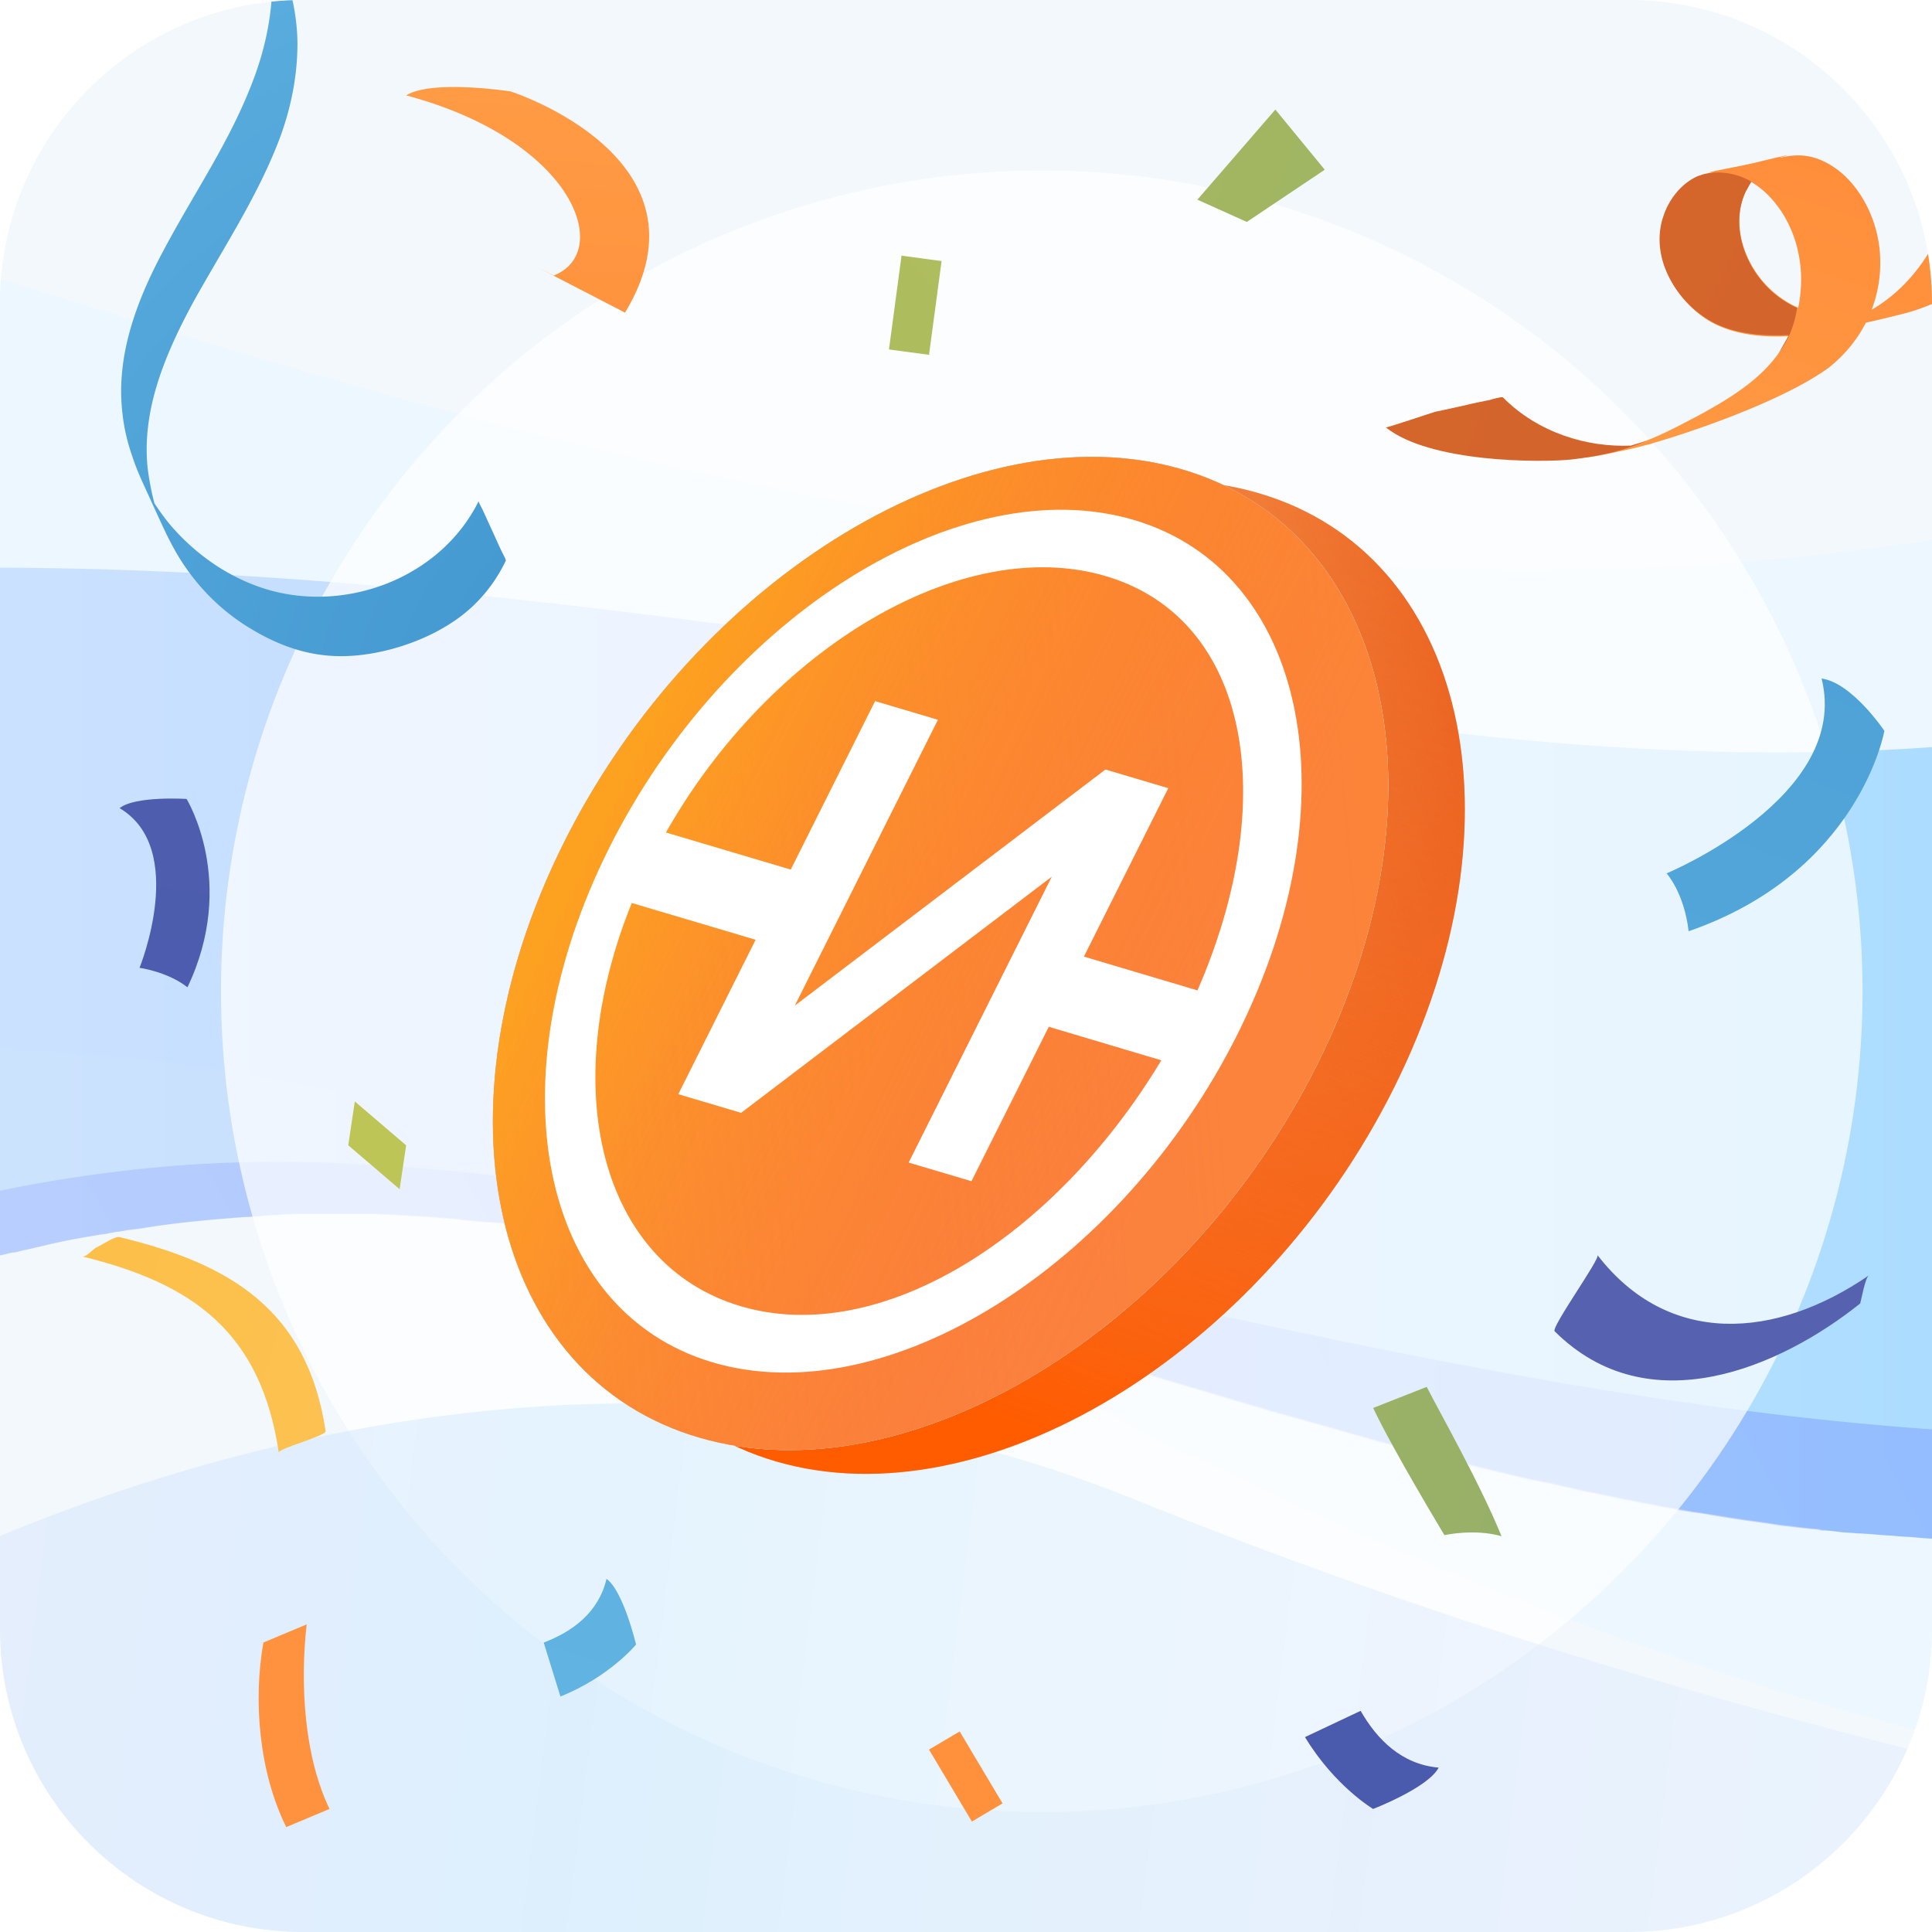 <svg xmlns="http://www.w3.org/2000/svg" width="153" height="153" fill="none"><g clip-path="url(#a)"><path fill="#F3F8FC" d="M0 24C0 10.745 10.745 0 24 0h105c13.255 0 24 10.745 24 24v105c0 13.255-10.745 24-24 24H24c-13.255 0-24-10.745-24-24V24Z"/><path fill="#EDF7FF" d="m381.494-94.406-2.683 57.848-3.81 81.03S281.468 220.38 75.943 105.596c-1.61-.913-3.22-1.771-4.83-2.63-5.58-2.898-11.054-5.473-16.474-7.727-92.62-38.1-165.762 20.606-208.423 71.586a405.547 405.547 0 0 0-14.65 18.674 75.267 75.267 0 0 0-1.825 2.523h-40.783c-5.205-22.163-6.976-51.624 5.474-83.339C-168.541 10.236-61.11 2.83 3.66 23.222c47.33 14.865 143.492 43.52 213.897-5.58 12.45-8.694 24.148-19.48 35.095-31.393 50.925-55.38 85.483-134.64 103.782-136.196 22.27-1.825 25.06 55.54 25.06 55.54Z"/><path fill="url(#b)" fill-opacity=".8" d="m387.833-174.946-8.586 138.289-.429.107c-.322.054-.913.214-1.986.483-46.096 13.738-68.634 64.288-106.465 105.93-1.986 2.2-4.025 4.4-6.171 6.547-13.631 14.006-28.817 26.295-47.384 34.183-.644.268-1.234.537-1.878.751-.644.269-1.234.483-1.878.752-18.782 7.19-35.954 9.927-52.106 9.927h-4.186c-.536 0-1.127-.053-1.663-.053-.269 0-.483 0-.752-.054-.375 0-.697-.054-1.073-.054h-.053c-.483 0-.966-.053-1.503-.107-.483-.054-1.019-.054-1.502-.107-.483-.054-.966-.054-1.449-.108h-.054c-.483-.053-.966-.053-1.449-.107h-.161c-.429-.054-.912-.054-1.341-.107l-1.288-.161c-.108 0-.215 0-.322-.054-.322-.054-.644-.054-.966-.107-.644-.054-1.288-.161-1.932-.215-.376-.054-.698-.107-1.073-.161-.215-.054-.43-.054-.698-.107a97.971 97.971 0 0 1-3.917-.591c-.483-.053-.966-.161-1.449-.214-.054 0-.161-.054-.268-.054-.376-.054-.805-.161-1.181-.214a13.646 13.646 0 0 1-1.449-.269c-.483-.107-.966-.161-1.449-.268-.429-.107-.912-.161-1.341-.268-.537-.108-1.02-.215-1.556-.322-.43-.108-.913-.161-1.342-.269-.483-.107-.912-.214-1.395-.322-.537-.107-1.127-.268-1.717-.375-.376-.054-.698-.161-1.074-.215-3.327-.751-6.654-1.61-9.927-2.468-.698-.161-1.395-.376-2.093-.537l-7.405-2.093c-.43-.107-.913-.268-1.342-.376-3.273-.966-6.547-1.931-9.766-2.897-.644-.215-1.342-.376-1.986-.591a21.315 21.315 0 0 1-1.717-.536c-.43-.108-.912-.269-1.342-.376-2.092-.644-4.185-1.234-6.278-1.878a4.527 4.527 0 0 0-.805-.215c-.698-.214-1.341-.375-2.039-.59a7.106 7.106 0 0 0-1.02-.268 28.394 28.394 0 0 0-2.039-.537c-.858-.215-1.717-.483-2.522-.698-.16-.053-.322-.053-.483-.107-1.02-.268-2.039-.537-3.005-.805a36.967 36.967 0 0 1-1.985-.537c-.376-.107-.698-.161-1.074-.268-.697-.161-1.341-.322-2.039-.483-.697-.161-1.341-.322-2.039-.483a6.61 6.61 0 0 1-.859-.214c-.75-.161-1.448-.322-2.2-.483a25.65 25.65 0 0 0-.858-.161c-.054 0-.161-.054-.215-.054-.268-.054-.59-.107-.858-.161a83.376 83.376 0 0 0-5.045-.966c-.322-.054-.697-.107-1.02-.16h-.107c-.268-.055-.536-.108-.805-.162-.858-.16-1.717-.268-2.522-.376a30.279 30.279 0 0 1-.912-.16c-.268-.054-.537-.054-.805-.108-.322-.053-.644-.107-.966-.107-.697-.108-1.395-.161-2.093-.269-.268-.053-.536-.053-.805-.107-.16 0-.268-.053-.429-.053-.215-.054-.483-.054-.697-.054-.43-.054-.859-.054-1.288-.108-.376-.053-.752-.053-1.127-.107-.108 0-.269 0-.376-.053-.43-.054-.805-.054-1.234-.108-.483-.053-.912-.053-1.395-.107-.322 0-.698-.054-1.02-.054-.268 0-.536-.053-.805-.053-.375 0-.751-.054-1.127-.054-.375 0-.805-.054-1.18-.054h-5.849c-.269 0-.537 0-.805.054-.269 0-.537 0-.859.053h-.107c-.215 0-.483 0-.698.054-.268 0-.483 0-.751.054-.322 0-.644.053-.966.053-.268 0-.59.054-.859.054-.214 0-.375.054-.59.054-.215 0-.483.053-.751.053-1.717.162-3.435.323-5.205.59-.215.054-.43.054-.698.108-.215.054-.43.054-.644.107h-.161c-.215.054-.483.054-.751.108-.269.053-.537.107-.859.107-.16.054-.375.054-.536.107-.215.054-.43.054-.698.108l-.966.16a49.446 49.446 0 0 0-3.864.806c-.322.053-.644.16-.966.214-.322.054-.59.161-.912.215h-.107c-.322.054-.644.161-.966.215-.322.053-.59.16-.912.214-.054 0-.108.054-.161.054-.322.054-.59.16-.913.215-.268.053-.59.161-.858.214-.107.054-.268.054-.376.108-.214.053-.483.161-.697.214-.269.054-.483.161-.752.215l-.483.161c-.59.161-1.18.376-1.77.537-32.788 10.732-56.721 41.32-66.112 86.665h-118.593c8.747-28.924 26.938-68.742 67.56-100.94 11.538-9.176 32.09-21.197 45.237-26.67.86-.376 1.771-.698 2.63-1.074 29.675-11.966 56.72-15.99 94.552-13.737 22.377 1.341 48.51 4.883 81.137 10.303 41.535 6.869 75.127 4.669 101.958-10.142 20.928-11.591 37.724-30.856 50.925-59.512a250.613 250.613 0 0 0 10.196-26.134c2.2-6.6 4.239-13.523 6.171-20.875C284.909-121.82 316.57-159.009 354.079-175h33.539v.054h.215Z"/><path fill="url(#c)" d="M264.168 76.406c-13.523 14.113-28.816 26.295-47.383 34.183-.644.269-1.235.537-1.879.752-.644.268-1.234.483-1.878.751-18.782 7.191-35.953 9.928-52.106 9.928H156.737c-.537 0-1.127-.054-1.664-.054-.268 0-.483 0-.751-.054-.376 0-.698-.053-1.073-.053h-.054c-.483-.054-.966-.054-1.502-.108-.483-.053-1.02-.053-1.503-.107-.483-.054-.966-.054-1.503-.107h-.053c-.483-.054-.966-.108-1.449-.108h-.161c-.429-.053-.912-.053-1.342-.107a10.34 10.34 0 0 0-1.288-.107c-.107 0-.214 0-.321-.054-.322-.054-.644-.054-1.02-.107-.644-.054-1.288-.161-1.932-.215-.376-.054-.697-.107-1.073-.161-.215-.054-.483-.054-.698-.107a97.971 97.971 0 0 1-3.917-.591 13.397 13.397 0 0 0-1.449-.214c-.054 0-.161-.054-.268-.054-.376-.054-.805-.107-1.181-.215-.483-.053-.966-.161-1.449-.268-.483-.107-.966-.161-1.449-.268-.483-.108-.912-.161-1.341-.269-.537-.107-1.02-.214-1.556-.321-.43-.108-.913-.161-1.342-.269-.483-.107-.912-.214-1.395-.322-.537-.107-1.127-.268-1.717-.375-.376-.054-.698-.161-1.073-.215-3.328-.751-6.655-1.61-9.928-2.469-.698-.161-1.395-.375-2.093-.536l-7.405-2.093c-.429-.107-.912-.268-1.342-.376-3.273-.966-6.546-1.932-9.766-2.897-.644-.215-1.342-.376-1.986-.591a21.33 21.33 0 0 1-1.717-.536c-.43-.108-.912-.269-1.341-.376-2.093-.644-4.186-1.234-6.279-1.878-.268-.054-.536-.161-.805-.215-.697-.215-1.341-.376-2.039-.59a7.105 7.105 0 0 0-1.02-.268 28.394 28.394 0 0 0-2.039-.537c-.858-.215-1.717-.483-2.522-.698-.16-.053-.322-.053-.483-.107-1.02-.268-2.039-.537-3.005-.805-.644-.161-1.288-.322-1.985-.537-.376-.107-.698-.161-1.073-.268-.698-.161-1.342-.322-2.04-.483-.697-.161-1.341-.322-2.039-.483-.268-.054-.536-.107-.858-.214-.752-.161-1.45-.323-2.2-.484-.269-.053-.537-.107-.86-.16-.106 0-.16-.054-.214-.054-.268-.054-.59-.107-.858-.161a83.434 83.434 0 0 0-5.045-.966c-.322-.054-.697-.107-1.02-.161h-.106l-.806-.161c-.858-.161-1.717-.268-2.522-.376-.322-.053-.644-.107-.912-.16-.268-.054-.536-.054-.805-.108-.322-.054-.644-.107-.966-.107-.697-.108-1.395-.161-2.093-.269-.268-.053-.536-.053-.804-.107-.161 0-.269-.054-.43-.054-.214 0-.483-.053-.697-.053-.43-.054-.859-.054-1.288-.108-.376-.053-.752-.053-1.127-.107-.107 0-.268 0-.376-.054-.429-.053-.805-.053-1.234-.107-.483-.054-.912-.053-1.395-.107-.322 0-.698-.054-1.02-.054-.268 0-.536-.053-.805-.053-.375 0-.75-.054-1.127-.054-.375 0-.805-.054-1.18-.054h-6.654c-.268 0-.537 0-.859.054h-.107c-.215 0-.483 0-.698.053-.268 0-.483 0-.751.054-.322 0-.644.054-.966.054-.268 0-.59.053-.858.053-.215 0-.376.054-.59.054-.215 0-.484.054-.752.054-1.717.16-3.434.322-5.205.59-.215.054-.43.054-.698.107-.214.054-.43.054-.644.108h-.16c-.215.053-.484.053-.752.107s-.537.107-.859.161c-.16.054-.375.054-.536.107-.215.054-.483.054-.698.108l-.966.16a49.399 49.399 0 0 0-3.863.806c-.322.053-.644.16-.966.214-.322.054-.59.161-.913.215H.956c-.322.054-.644.16-.966.215-.322.053-.59.16-.912.214-.054 0-.107.054-.161.054-.322.053-.59.16-.912.215-.269.053-.59.161-.859.214-.107.054-.268.054-.376.108-.214.053-.483.16-.697.214-.268.054-.483.161-.751.215l-.483.161c-.59.161-1.181.375-1.771.536-32.788 10.733-56.721 41.321-66.112 86.666h-10.571l.268-.591c8.64-29.031 27.797-88.865 96.27-95.036 12.664-1.127 26.562.322 41.373 2.951 63.858 11.162 143.546 43.574 209.872-18.943Z" opacity=".3"/><g filter="url(#d)" opacity=".7"><circle cx="82.5" cy="78.5" r="65" fill="#fff"/></g><path fill="url(#e)" d="M-20.113 131.911a24.034 24.034 0 0 0-2.687 2.013c-10.916 9.299-5.692 26.48 8.334 27.407l307.531 20.326c10.618.702 16.402-12.6 8.313-19.12-3.421-2.758-7.68-4.349-12.177-4.595-76.912-4.199-143.209-16.505-199.214-39.141-52.217-21.106-101.28 7.505-110.1 13.11Z" opacity=".2"/><path fill="url(#f)" d="M154.524 8.149c1.565 6.194-.934 12.426-5.078 15.561-1.265.969-2.716 1.665-4.19 2.14l.11-.055a2.541 2.541 0 0 0-.516.17c-.072.036-.166.038-.241.075.829-.192 1.623-.365 2.414-.539.794-.173 1.623-.364 2.414-.538-.094.002-.166.039-.259.038-.166.039-.35.04-.516.08.037-.019.094-.002.129-.021-2.712.32-5.895.182-8.321-1.913-2.22-1.879-3.516-5.293-2.196-8.053.612-1.332 1.692-2.3 2.963-2.717l-.109.055c1.013-.286.128-.11-2.711.597-2.876.543-3.742.753-2.711.597-.038.018-.094.002-.129.021 1.884-.219 3.836.87 5.168 2.643 1.425 1.868 2.063 4.367 1.849 6.745-.423 5.311-4.14 7.71-8.061 9.859-2.603 1.357-3.658 1.948-6.505 2.793.037-.018-.175.01-.138-.008-.441.133-.848.247-1.289.38-.866.21-.109.056 2.248-.499 2.36-.464 2.027-.48 1.954-.442-.221.02-.94.124-1.161.144.037-.018.212.012.247-.007-3.821.422-7.685-.52-10.845-3.77-.075-.053-1.016.193-.923.194-.756.155-1.476.291-2.213.48-.757.155-1.457.326-2.213.48-.129.021-3.83 1.285-3.904 1.229 3.293 1.06 10.449 2.295 13.519 2.398 2.553.087 3.213-.168 5.645-.67 2.636-.557 11.709-3.458 15.843-6.46 2.547-1.995 4.359-5.234 4.076-9.12-.262-3.481-2.442-6.813-5.388-7.58-.798-.195-1.516-.151-2.272.001-1.863.35-3.689.771-5.512 1.194-.407.114-.829.192-1.198.378-1.215.527-2.235 1.697-2.72 3.102-1.216 3.586 1.357 7.322 4.216 8.64 1.58.724 3.299.91 4.962.895a15.747 15.747 0 0 0 2.475-.245c2.397-.391 4.814-.929 7.153-1.52 3.17-.784 6.127-2.527 8.146-5.455 1.837-2.653 2.87-6.234 2.607-9.9a17.742 17.742 0 0 0-.418-2.612c-.188-.275-6.399 1.276-6.417 1.239l.016-.004Z"/><path fill="url(#g)" d="M135.92 25.659c1.58.724 3.299.91 4.963.895.278-.003.499-.023.777-.024-.253.5-.526.963-.798 1.427.784-1 1.25-2.26 1.456-3.569a7.905 7.905 0 0 1-1.861-1.18c-2.221-1.879-3.516-5.293-2.197-8.053l.436-.776a6.37 6.37 0 0 1 1.155.89c-2.203-2.117-4.564-1.56-4.895-1.485-.166.039-.313.112-.479.151-1.215.527-2.235 1.697-2.72 3.102-1.271 3.568 1.339 7.285 4.163 8.622Z"/><path fill="#197D9B" d="M140.739 28.006c.026-.013.026-.013 0 0 .013.026.013.026 0 0Z"/><path fill="url(#h)" d="M124.409 36.394c4.112-.474 5.998-1.512 5.998-1.512-.498.207-.737.239-1.253.408-3.454.143-7.297-.981-10.157-3.828-.075-.053-1.016.193-.923.194-.756.154-1.476.29-2.213.48-.757.155-1.457.326-2.213.48-.129.021-3.83 1.285-3.904 1.228 3.519 2.82 12.283 2.786 14.665 2.55Z"/><path fill="url(#i)" d="M191.445 79.62c.821-3.132 1.504-6.37 1.286-9.627-.131-1.625-.487-3.24-1.183-4.744-.732-1.602-3.827-2.131-4.862-3.525-2.029-2.648-2.334-6.52-3.498-9.682-.978-2.735-.933-5.433.683-7.97 1.484-2.312 4.321-4.043 7.122-3.147-.175-.06-.584-.437-.678-.508-.554-.379-1.117-.799-1.672-1.178-.554-.38-1.133-.777-1.69-1.157-.211-.157-.472-.39-.714-.461-2.472-.795-5.043.482-6.601 2.408-1.862 2.28-2.084 5.246-1.329 8.032.879 3.205 4.017 7.488 6.034 10.055-.001-.76-1.255-3.239.661.246.819 1.487 2.59 5.533 2.847 7.183.54 3.606-.269 7.258-1.151 10.71.006.039.77.578.677.508.555.379 1.118.798 1.672 1.178.555.38 1.133.777 1.69 1.157.076.092.72.503.702.524l.004-.002Z"/><path fill="url(#j)" d="M15.332 23.882c2.408-4.346 5.198-8.51 6.918-13.195.836-2.332 1.312-4.8 1.306-7.283-.038-4.248-1.838-7.933-3.613-11.693-.902-1.843.216-18.733-1.282-20.066-.24-1.433-.526-2.844-.96-4.186-.825-2.587-2.09-5.097-3.257-7.529-.765-1.548-1.678-3.031-2.866-4.33C7.33-49.29.2-51.518-5.892-49c-1.402.575-2.64 1.37-3.718 2.39-.124.116.963 2.112 1.052 2.309l.762 1.669c.023.05.363.666.314.687C-2.997-46.164 4.12-46.3 9.363-43.4c2.559 1.448 4.704 3.676 6.257 6.174l.068.148c.284.879.517 1.78.676 2.655.284 1.53.447 3.056.485 4.578-.31-.157-.64-.364-.95-.517-2.567-1.207-5.542-1.224-8.148-.167-2.506 1.014-4.657 2.934-5.408 5.584a6.788 6.788 0 0 0-.212 2.524c.13 1.066.555 1.998.98 2.932.627 1.374.437 1.945 1.241 3.181.366.546 1.525 1.966 2.092 2.302 2.293 1.51 5.563 1.396 7.865-.061 2.775-1.727 4.084-5.103 4.51-8.198.133-1.008.168-1.971.18-2.985 1.658 1.03.794 17.566 1.896 19.2.216.731.404 1.536.499 2.263.192 1.335.195 2.638.097 3.984-.21 2.403-.824 4.697-1.755 6.951-1.781 4.418-4.49 8.366-6.727 12.574-2.154 3.993-3.865 8.438-3.307 13.043.127 1.188.399 2.307.795 3.431.284.879.64 1.666 1.022 2.5l.18.393.763 1.669c.357.784.717 1.572 1.125 2.335 1.448 2.781 3.658 5.156 6.335 6.732 2.697 1.622 5.434 2.414 8.593 2.052 3.108-.339 6.638-1.71 8.92-3.868a12.03 12.03 0 0 0 2.623-3.615c.027-.07-.336-.737-.313-.687l-1.525-3.338c-.044-.097-.34-.616-.313-.687-2.928 5.942-10.218 8.824-16.543 7.06-3.138-.892-5.922-2.83-8.007-5.323a22.738 22.738 0 0 1-1.129-1.563 21.637 21.637 0 0 1-.528-2.723c-.509-4.626 1.373-9.087 3.629-13.249l.003-.002Zm-1.269-44.237c-1.823 2.248-4.598 3.323-7.458 2.778a6.984 6.984 0 0 1-2.478-1.012c.018-.483.085-.986.222-1.463.652-2.603 2.682-4.529 5.043-5.596 2.213-1.001 4.787-1.217 7.11-.55-.393 2.133-1.12 4.179-2.44 5.84l.001.003Z"/><path fill="url(#k)" d="M5.62-17.789c-.549-.166-1.045-.473-1.544-.784.018-.483.086-.986.222-1.464.652-2.602 2.683-4.528 5.044-5.596 2.166-.979 4.736-1.193 7.058-.525.34-1.337.441-2.807.284-4.45l-.023-.051c.015.289.026.58-.01.892-.31-.157-.64-.364-.948-.517-2.568-1.207-5.543-1.224-8.15-.167-2.505 1.015-4.656 2.934-5.407 5.583a6.789 6.789 0 0 0-.213 2.525c.089.848.379 1.606.712 2.343.547.938 1.433 1.84 2.967 2.212h.009Z"/><path fill="url(#l)" d="M19.949-8.283c-.901-1.843.217-18.732-1.282-20.066.148 1.234.251 2.374.243 3.264 1.657 1.028.794 17.565 1.896 19.2.216.73.404 1.535.499 2.263.139.825.156 1.646.147 2.539l-.023-.05c.2-1.511-.272-3.846-1.034-6.168l-.449-.982h.003Z"/><path fill="#5E21BF" d="M18.871-24.651c-.023-.052.004-.125-.017-.176.024.052.045.1.017.176ZM18.362-29.808c-.024-.052-.018-.176-.043-.225.024.052.07.152.043.225ZM18.603-28.461c-.02-.187-.068-.294-.088-.478.075.162.093.349.088.478Z"/><path fill="url(#m)" d="M188.833 52.358c.088.369.716 1.99.522 2.375 4.734-9.67 12.246-17.895 23.903-17.086-.401-.035-.52-4.745-1.001-4.786-11.657-.81-19.169 7.415-23.903 17.085-.236.422.397 1.964.479 2.412Z"/><path fill="url(#n)" d="M147.313 103.226c.102-.351.392-2.027.689-2.226-7.395 5.087-15.901 5.653-21.493-1.606.254.26-3.694 5.719-3.392 6.033 7.444 7.42 17.89 2.842 24.192-2.199l.004-.002Z"/><path fill="url(#o)" d="M7.61 98.8c-.29.166-.78.773-1.111.7 8.727 2.128 14.14 5.941 15.582 15.535-.077-.325 3.757-1.315 3.707-1.702-1.442-9.594-7.541-13.252-16.315-15.361-.35-.117-1.51.69-1.863.829Z"/><path fill="url(#p)" d="M-23.212 72.422c.307.139 1.658.666 1.796.976-3.418-8.286-4.45-17.574 2.483-24.363-.22.253-3.282-2.26-3.564-1.99-6.934 6.788-5.941 16.05-2.484 24.362.113.353 1.45.811 1.77 1.015Z"/><path fill="url(#q)" d="M14.775 63.27s4.053 6.583.07 14.917c-1.564-1.237-3.794-1.543-3.794-1.543S14.886 67.214 9.473 64c1.23-.99 5.302-.73 5.302-.73Z"/><path fill="url(#r)" d="M50.37 130.238s-.993-4.226-2.337-5.207c-.629 2.67-2.7 4.183-4.975 5.047l1.323 4.273c3.912-1.567 5.986-4.114 5.986-4.114l.002.001Z"/><path fill="url(#s)" d="M108.744 143.254s4.352-1.674 5.187-3.271c-2.944-.258-4.889-2.242-6.18-4.498l-4.405 2.08c2.352 3.89 5.397 5.692 5.397 5.692l.001-.003Z"/><path fill="url(#t)" d="M108.744 111.5c1.557 3.307 5.645 10.072 5.645 10.072s2.379-.536 4.519.086c-1.648-4.061-4.754-9.566-5.925-11.827l-4.239 1.669Z"/><path fill="url(#u)" d="M149.229 57.877s-1.958 11.191-15.502 15.87c-.358-3.065-1.746-4.583-1.746-4.583s14.621-6.066 12.275-15.431c2.42.335 4.973 4.144 4.973 4.144Z"/><path fill="url(#v)" d="M40.448 7.242s16.445 5.279 9.05 17.516c-10.262-5.298-5.65-2.938-5.65-2.938 4.74-1.852 1.636-10.713-11.686-14.267 2.071-1.283 8.286-.311 8.286-.311Z"/><path fill="url(#w)" d="m100.999 8.676-6.174 7.136 3.912 1.764 6.175-4.136-3.913-4.764Z"/><path fill="url(#x)" d="m71.395 20.248-.995 7.426 3.171.426.995-7.426-3.171-.426Z"/><path fill="url(#y)" d="m73.571 138.555 3.395 5.699 2.428-1.438L76 137.118l-2.43 1.437h.002Z"/><path fill="url(#z)" d="m32.164 90.702-4.066-3.477-.518 3.473 4.066 3.477.518-3.473Z"/><path fill="url(#A)" d="M20.856 130.078c-.811 4.613-.346 10.264 1.812 14.614l3.427-1.438c-1.979-4.096-2.35-9.769-1.81-14.614l-3.431 1.437.002.001Z"/><path fill="#fff" d="M50.68 68.69c-10.544 21.178-5.718 42.241 10.779 47.046s38.417-8.468 48.961-29.646c10.544-21.178 5.718-42.24-10.778-47.045-16.497-4.805-38.418 8.468-48.962 29.646Z"/><path fill="#FC5210" fill-opacity=".3" d="M50.68 68.69c-10.544 21.178-5.718 42.241 10.779 47.046s38.417-8.468 48.961-29.646c10.544-21.178 5.718-42.24-10.778-47.045-16.497-4.805-38.418 8.468-48.962 29.646Z"/><path fill="url(#B)" d="M50.68 68.69c-10.544 21.178-5.718 42.241 10.779 47.046s38.417-8.468 48.961-29.646c10.544-21.178 5.718-42.24-10.778-47.045-16.497-4.805-38.418 8.468-48.962 29.646Z"/><path fill="url(#C)" d="M50.68 68.69c-10.544 21.178-5.718 42.241 10.779 47.046s38.417-8.468 48.961-29.646c10.544-21.178 5.718-42.24-10.778-47.045-16.497-4.805-38.418 8.468-48.962 29.646Z"/><path fill="url(#D)" d="M44.618 66.81c-10.544 21.177-5.718 42.24 10.778 47.044 16.497 4.805 38.418-8.468 48.962-29.645 10.544-21.178 5.718-42.241-10.779-47.046-16.496-4.804-38.417 8.469-48.961 29.646Z"/><path fill="#fff" d="M44.618 66.81c-10.544 21.177-5.718 42.24 10.778 47.044 16.497 4.805 38.418-8.468 48.962-29.645 10.544-21.178 5.718-42.241-10.779-47.046-16.496-4.804-38.417 8.469-48.961 29.646Z"/><path fill="url(#E)" d="M44.618 66.81c-10.544 21.177-5.718 42.24 10.778 47.044 16.497 4.805 38.418-8.468 48.962-29.645 10.544-21.178 5.718-42.241-10.779-47.046-16.496-4.804-38.417 8.469-48.961 29.646Z"/><path fill="#FC5210" fill-opacity=".5" d="M44.618 66.81c-10.544 21.177-5.718 42.24 10.778 47.044 16.497 4.805 38.418-8.468 48.962-29.645 10.544-21.178 5.718-42.241-10.779-47.046-16.496-4.804-38.417 8.469-48.961 29.646Z"/><path fill="url(#F)" fill-opacity=".6" d="M44.618 66.81c-10.544 21.177-5.718 42.24 10.778 47.044 16.497 4.805 38.418-8.468 48.962-29.645 10.544-21.178 5.718-42.241-10.779-47.046-16.496-4.804-38.417 8.469-48.961 29.646Z"/><path fill="#fff" fill-rule="evenodd" d="M56.418 107.884c13.738 4.079 32.351-7.546 41.574-25.965 9.223-18.419 5.563-36.657-8.175-40.736-13.737-4.078-32.35 7.547-41.573 25.965-9.223 18.42-5.563 36.658 8.174 40.736Zm2.227-4.446c11.065 3.285 24.883-5.445 33.323-19.47l-8.912-2.653-6.123 12.229-4.975-1.477 11.335-22.638-24.601 18.699-4.975-1.477 6.123-12.229-9.808-2.912c-5.973 14.759-2.452 28.642 8.613 31.928Zm27.194-27.681 8.991 2.675C101.456 63.257 98.939 49 87.59 45.63c-11.347-3.37-26.534 5.626-34.854 20.298l9.887 2.936 6.68-13.34L74.278 57 62.942 79.639l24.602-18.7 4.975 1.478-6.68 13.34Z" clip-rule="evenodd"/></g><defs><linearGradient id="b" x1="-191.286" x2="387.828" y1="6.482" y2="6.482" gradientUnits="userSpaceOnUse"><stop offset=".012" stop-color="#A4DEFF"/><stop offset=".05" stop-color="#ABE1FF"/><stop offset=".103" stop-color="#BDE3FF"/><stop offset=".155" stop-color="#D6F0FF"/><stop offset=".423" stop-color="#B8D4FF"/><stop offset=".573" stop-color="#A1D8FF"/><stop offset=".674" stop-color="#88CDFF"/><stop offset=".813" stop-color="#A4C8FF"/><stop offset="1" stop-color="#BFC5FF"/></linearGradient><linearGradient id="c" x1="-94.049" x2="233.962" y1="210.978" y2="31.751" gradientUnits="userSpaceOnUse"><stop offset=".099" stop-color="#7795FF" stop-opacity=".5"/><stop offset="1" stop-color="#2E43FF"/></linearGradient><linearGradient id="e" x1="221.713" x2="-41.039" y1="164.039" y2="131.096" gradientUnits="userSpaceOnUse"><stop offset=".012" stop-color="#A4DEFF"/><stop offset=".05" stop-color="#ABE1FF"/><stop offset=".103" stop-color="#BDE3FF"/><stop offset=".155" stop-color="#D6F0FF"/><stop offset=".423" stop-color="#B8D4FF"/><stop offset=".573" stop-color="#A1D8FF"/><stop offset=".674" stop-color="#88CDFF"/><stop offset=".813" stop-color="#A4C8FF"/><stop offset="1" stop-color="#BFC5FF"/></linearGradient><linearGradient id="g" x1="-29.807" x2="192.75" y1="17.678" y2="129.345" gradientUnits="userSpaceOnUse"><stop stop-color="#ED7326"/><stop offset="1" stop-color="#C35B2F"/></linearGradient><linearGradient id="h" x1="-11.296" x2="208.315" y1="-24.45" y2="49.695" gradientUnits="userSpaceOnUse"><stop stop-color="#ED7326"/><stop offset="1" stop-color="#C35B2F"/></linearGradient><linearGradient id="i" x1="151.567" x2="177.348" y1="207.888" y2="-46.778" gradientUnits="userSpaceOnUse"><stop stop-color="#FBC239"/><stop offset=".42" stop-color="#F8AB3F"/><stop offset=".78" stop-color="#FCC255"/><stop offset="1" stop-color="#FBBE41"/></linearGradient><linearGradient id="k" x1="-38.659" x2="264.687" y1="72.749" y2="-43.182" gradientUnits="userSpaceOnUse"><stop stop-color="#156CC2"/><stop offset=".35" stop-color="#1971C3"/><stop offset=".81" stop-color="#2582C9"/><stop offset="1" stop-color="#2C8CCC"/></linearGradient><linearGradient id="l" x1="-422.671" x2="49.497" y1="73.071" y2="-125.56" gradientUnits="userSpaceOnUse"><stop stop-color="#156CC2"/><stop offset=".35" stop-color="#1971C3"/><stop offset=".81" stop-color="#2582C9"/><stop offset="1" stop-color="#2C8CCC"/></linearGradient><linearGradient id="m" x1="111.475" x2="61.061" y1="-47.469" y2="130.676" gradientUnits="userSpaceOnUse"><stop offset=".12" stop-color="#6573BC"/><stop offset=".68" stop-color="#5662AF"/></linearGradient><linearGradient id="n" x1="-61.376" x2="149.934" y1="129.521" y2="209.083" gradientUnits="userSpaceOnUse"><stop offset=".12" stop-color="#6573BC"/><stop offset=".68" stop-color="#5662AF"/></linearGradient><linearGradient id="o" x1="-33.126" x2="194.951" y1="34.169" y2="100.555" gradientUnits="userSpaceOnUse"><stop stop-color="#FBBB35"/><stop offset=".39" stop-color="#FCC255"/><stop offset="1" stop-color="#F0C074"/></linearGradient><linearGradient id="p" x1="67.142" x2="23.707" y1="-61.481" y2="108.687" gradientUnits="userSpaceOnUse"><stop offset=".12" stop-color="#6573BC"/><stop offset=".68" stop-color="#5662AF"/></linearGradient><linearGradient id="q" x1="141.337" x2="159.104" y1="178.562" y2="-10.957" gradientUnits="userSpaceOnUse"><stop stop-color="#4656AD"/><stop offset=".24" stop-color="#4959AD"/><stop offset="1" stop-color="#5664AF"/></linearGradient><linearGradient id="r" x1="120.911" x2="59.155" y1="-69.894" y2="142.274" gradientUnits="userSpaceOnUse"><stop stop-color="#338AC8"/><stop offset="1" stop-color="#62B4E2"/></linearGradient><linearGradient id="s" x1="-33.091" x2="194.982" y1="34.051" y2="100.437" gradientUnits="userSpaceOnUse"><stop stop-color="#5664AF"/><stop offset=".76" stop-color="#4959AD"/><stop offset="1" stop-color="#4656AD"/></linearGradient><linearGradient id="t" x1="-33.121" x2="194.872" y1="34.153" y2="100.514" gradientUnits="userSpaceOnUse"><stop stop-color="#BDC556"/><stop offset=".89" stop-color="#8EAB6B"/></linearGradient><linearGradient id="u" x1="195.835" x2="96.21" y1="-99.108" y2="160.819" gradientUnits="userSpaceOnUse"><stop stop-color="#338AC8"/><stop offset="1" stop-color="#62B4E2"/></linearGradient><linearGradient id="w" x1="-33.03" x2="194.959" y1="34.153" y2="100.514" gradientUnits="userSpaceOnUse"><stop stop-color="#BDC556"/><stop offset=".89" stop-color="#8EAB6B"/></linearGradient><linearGradient id="x" x1="-64.031" x2="95.998" y1="64.57" y2="-76.82" gradientUnits="userSpaceOnUse"><stop stop-color="#95AF68"/><stop offset="1" stop-color="#BDC556"/></linearGradient><linearGradient id="z" x1="113.523" x2="121.831" y1="46.912" y2="48.753" gradientUnits="userSpaceOnUse"><stop stop-color="#BDC556"/><stop offset=".89" stop-color="#8EAB6B"/></linearGradient><linearGradient id="B" x1="51.159" x2="148.411" y1="112.258" y2="73.49" gradientUnits="userSpaceOnUse"><stop stop-color="#FFB100" stop-opacity="0"/><stop offset="1" stop-color="#E13600"/></linearGradient><linearGradient id="C" x1="78.012" x2="106.137" y1="111.81" y2="37.611" gradientUnits="userSpaceOnUse"><stop stop-color="#FF5C00"/><stop offset="1" stop-color="#E13600" stop-opacity="0"/></linearGradient><linearGradient id="D" x1="110.167" x2="62.664" y1="7.259" y2="153.035" gradientUnits="userSpaceOnUse"><stop stop-color="#4484FF"/><stop offset="1" stop-color="#A2E9FF"/></linearGradient><linearGradient id="E" x1="-100.697" x2="135.307" y1="25.375" y2="4.844" gradientUnits="userSpaceOnUse"><stop stop-color="#EC3428" stop-opacity="0"/><stop offset="1" stop-color="#FCDB68"/></linearGradient><linearGradient id="F" x1="96.463" x2="50.191" y1="82.239" y2="59.856" gradientUnits="userSpaceOnUse"><stop stop-color="#FC5210" stop-opacity=".3"/><stop offset="1" stop-color="#FFB100"/></linearGradient><radialGradient id="f" cx="0" cy="0" r="1" gradientTransform="matrix(107.086 44.257 -35.663 86.292 127.555 69.183)" gradientUnits="userSpaceOnUse"><stop stop-color="#FFA64C"/><stop offset="1" stop-color="#FF8031"/></radialGradient><radialGradient id="j" cx="0" cy="0" r="1" gradientTransform="rotate(17.96 -172.657 288.594) scale(123.528 87.716)" gradientUnits="userSpaceOnUse"><stop stop-color="#338AC8"/><stop offset="1" stop-color="#62B4E2"/></radialGradient><radialGradient id="v" cx="0" cy="0" r="1" gradientTransform="matrix(160.762 46.793 -20.681 71.052 80.924 67.336)" gradientUnits="userSpaceOnUse"><stop stop-color="#FF8031"/><stop offset="1" stop-color="#FFA64C"/></radialGradient><radialGradient id="y" cx="0" cy="0" r="1" gradientTransform="matrix(850.921 247.678 -193.939 666.297 248.202 492.881)" gradientUnits="userSpaceOnUse"><stop offset=".12" stop-color="#FF8031"/><stop offset="1" stop-color="#FFA64C"/></radialGradient><radialGradient id="A" cx="0" cy="0" r="1" gradientTransform="matrix(850.921 247.678 -193.939 666.297 248.202 492.881)" gradientUnits="userSpaceOnUse"><stop offset=".12" stop-color="#FF8031"/><stop offset="1" stop-color="#FFA64C"/></radialGradient><clipPath id="a"><path fill="#fff" d="M0 24C0 10.745 10.745 0 24 0h105c13.255 0 24 10.745 24 24v105c0 13.255-10.745 24-24 24H24c-13.255 0-24-10.745-24-24V24Z"/></clipPath><filter id="d" width="231.961" height="231.961" x="-33.48" y="-37.48" color-interpolation-filters="sRGB" filterUnits="userSpaceOnUse"><feFlood flood-opacity="0" result="BackgroundImageFix"/><feBlend in="SourceGraphic" in2="BackgroundImageFix" result="shape"/><feGaussianBlur result="effect1_foregroundBlur_3975_82634" stdDeviation="25.49"/></filter></defs></svg>